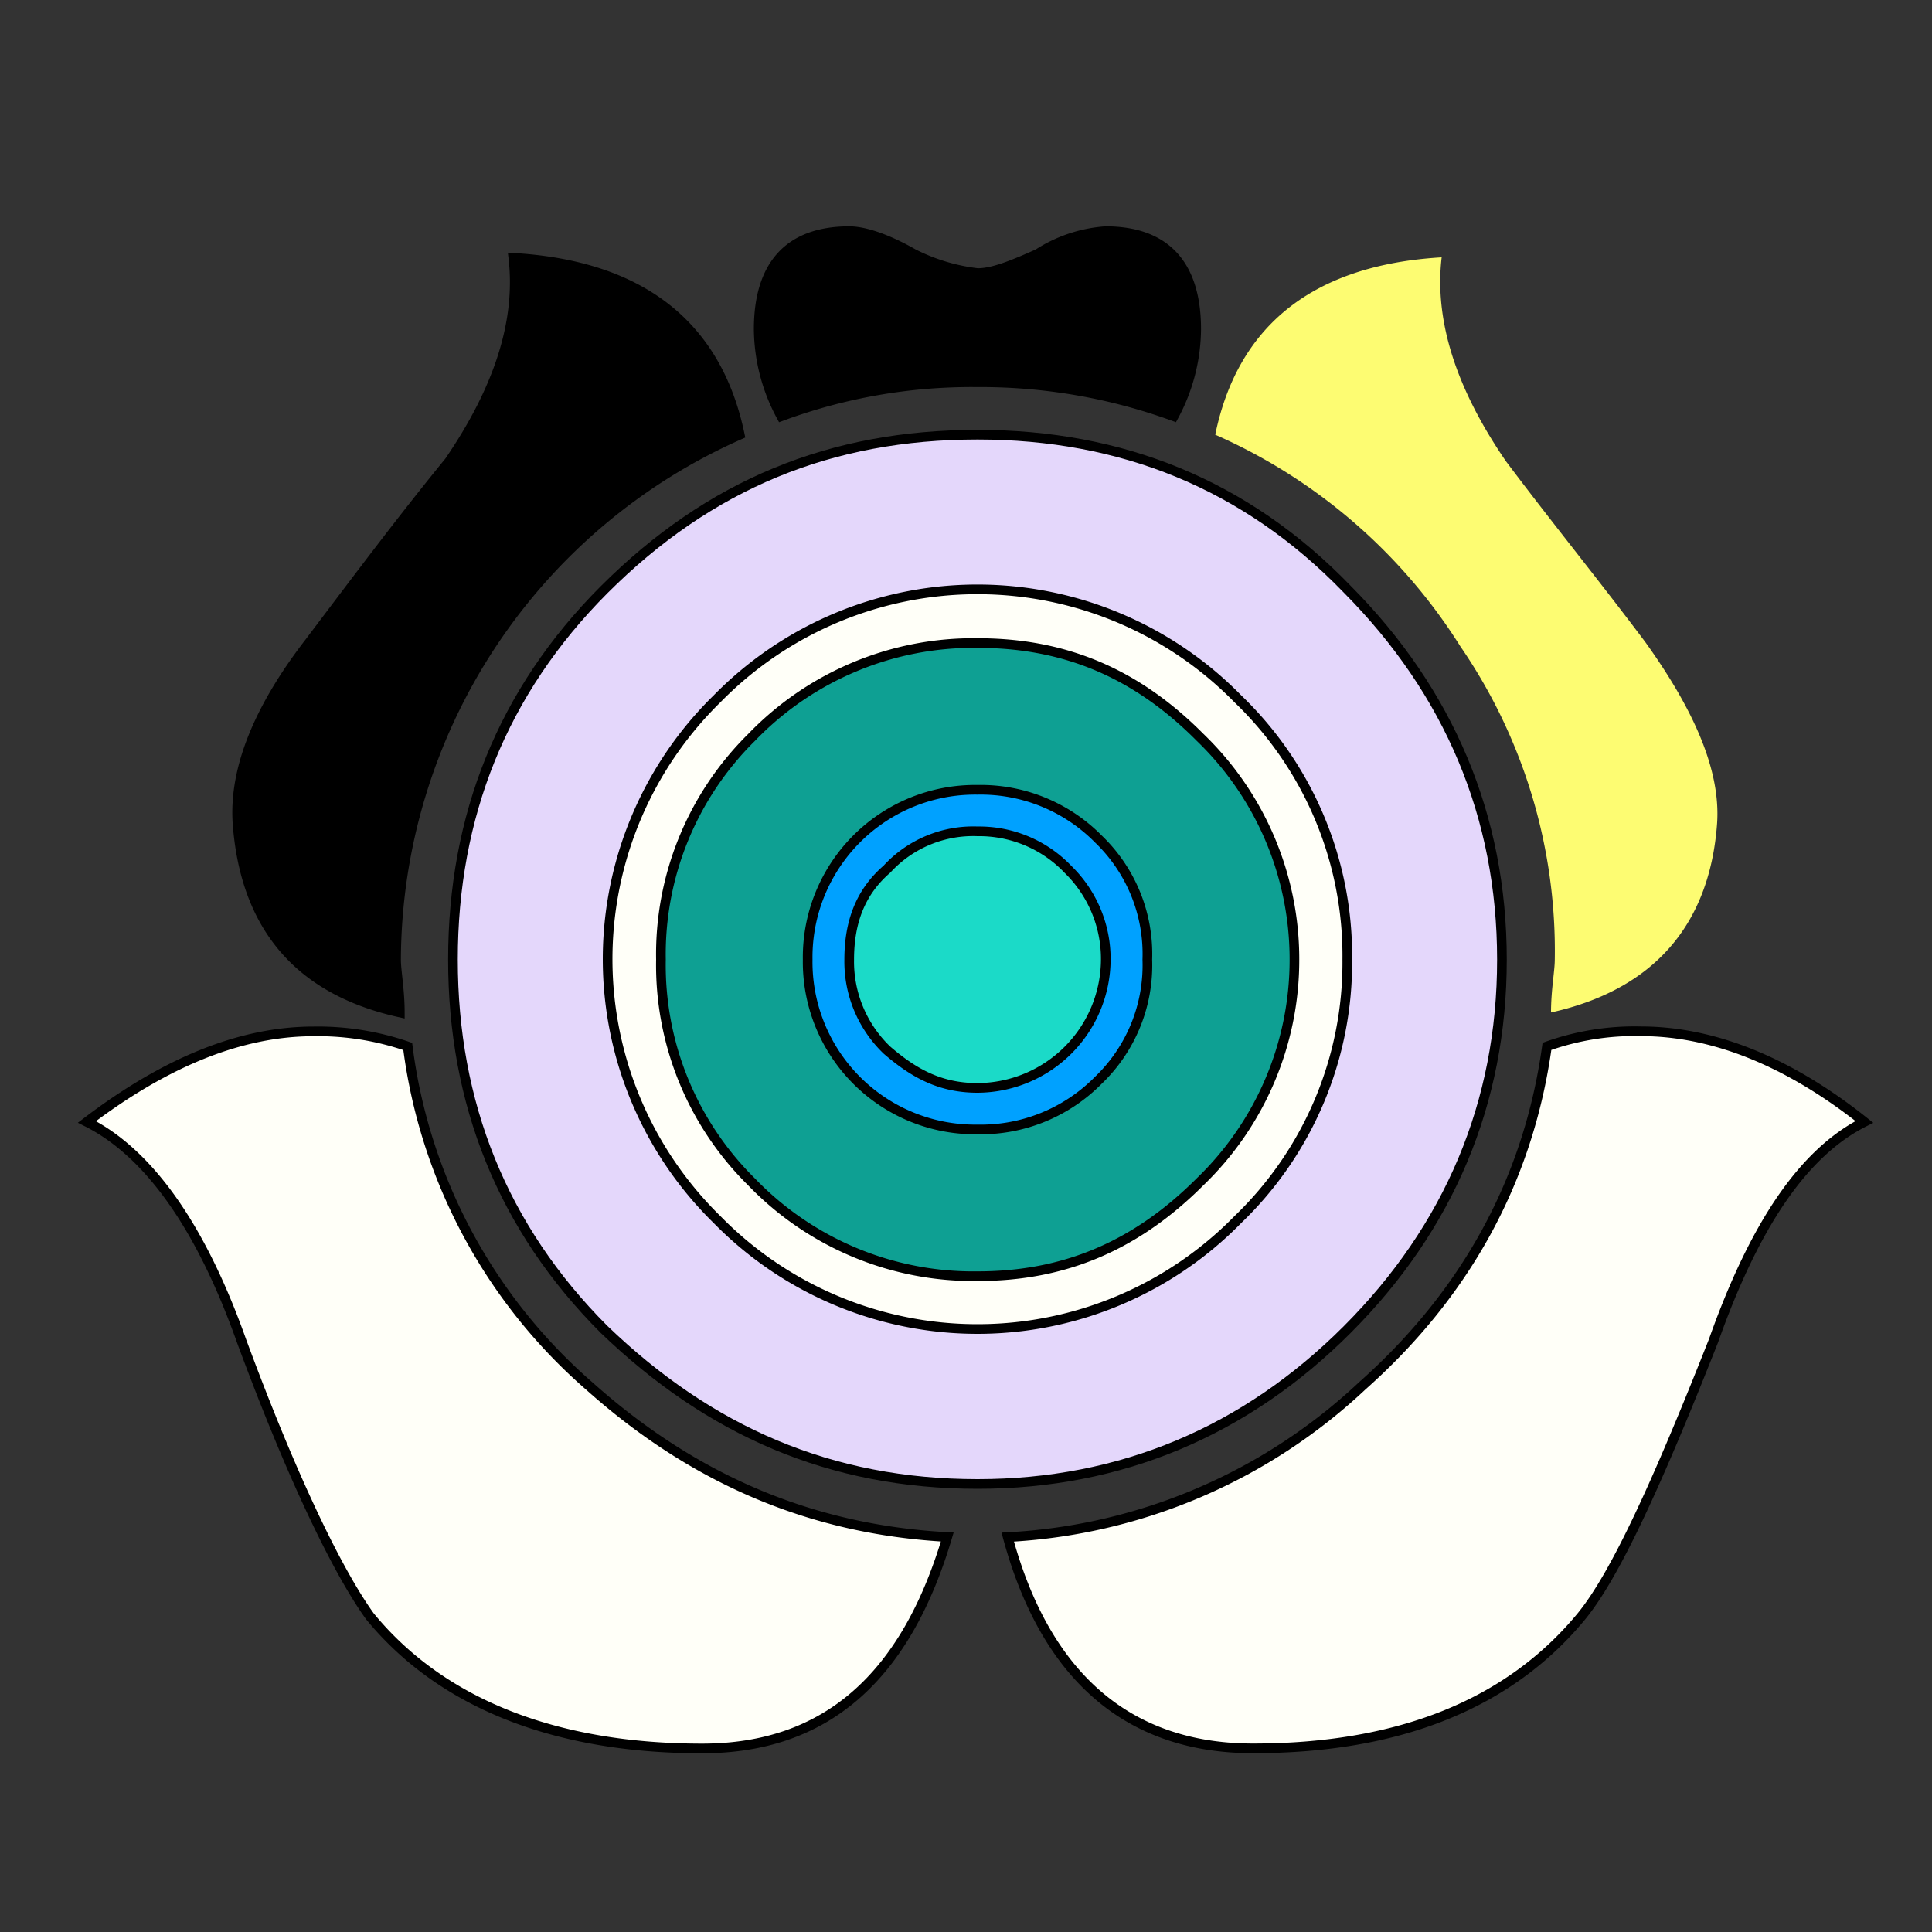 <svg id="Layer_1" data-name="Layer 1" xmlns="http://www.w3.org/2000/svg" viewBox="0 0 200 200"><rect x="0" y="0" width="200" height="200" fill="#333333" stroke="none"/><title>-flower-35</title><rect id="layer_1-2" data-name="layer 1" x="9" y="22" width="200" height="200" fill="none"/><path id="SvgjsPath3301" d="M177.75,85.28c-.78,10.55-6.64,17.19-17.19,19.53,0-2.34.39-4.3.39-5.47a55.65,55.65,0,0,0-9.77-32.42A57.19,57.19,0,0,0,125.8,45c2.34-11.33,10.16-17.58,23.44-18.36-.78,6.64,1.56,13.67,6.64,21.09,4.69,6.25,9.77,12.5,14.45,18.75C175.41,73.56,178.14,79.81,177.75,85.28ZM121.5,43.09a58.44,58.44,0,0,0-20.31-3.52,56.88,56.88,0,0,0-20.31,3.52,19.27,19.27,0,0,1-2.34-9c0-6.64,3.13-10.16,9.38-10.16,1.56,0,3.91.78,6.64,2.34a19.78,19.78,0,0,0,6.64,2c1.56,0,3.52-.78,6.25-2a14.83,14.83,0,0,1,7-2.34c6.25,0,9.38,3.52,9.38,10.16A19.27,19.27,0,0,1,121.5,43.09Zm71.48,73c-6.25,3.13-11.33,10.55-15.62,22.66-5.86,14.84-10.16,24.22-13.67,28.52-7.42,9-18.75,13.67-34,13.67-12.89,0-21.48-7.42-25.39-21.87A58,58,0,0,0,141,143.48c10.55-9.37,17.19-21.09,19.14-35.16a27,27,0,0,1,9.77-1.56C177.36,106.77,185.17,109.89,193,116.14Zm-37.5-16.8c0,14.84-5.47,27.73-16,38.28s-23.44,16-38.28,16c-15.23,0-27.73-5.47-38.67-16C52,127.08,46.89,114.19,46.89,99.34S52,71.61,62.52,61.06C73.45,50.13,86,45,101.19,45c14.84,0,27.73,5.08,38.28,16C150,71.61,155.48,84.5,155.48,99.34ZM76.58,45A59.7,59.7,0,0,0,41,99.34c0,1.17.39,3.13.39,5.47-10.55-2.34-16-9-16.8-19.53-.39-5.47,2-11.72,7.42-18.75C36.73,60.28,41.42,54,46.5,47.78c5.08-7.42,7.42-14.45,6.64-21.09C66.42,27.47,74.23,33.72,76.58,45ZM98.06,159.11C93.77,173.56,85.56,181,72.67,181c-15.23,0-27-4.69-34.37-13.67C35.17,163,30.48,153.64,25,138.8c-4.3-12.11-9.77-19.53-16-22.66q12.3-9.37,23.44-9.37a28.39,28.39,0,0,1,9.77,1.56A55.9,55.9,0,0,0,61,143.48C71.5,152.86,83.61,158.33,98.06,159.11Zm41.41-59.77a36.89,36.89,0,0,0-11.33-27,37.73,37.73,0,0,0-53.91,0,37.73,37.73,0,0,0,0,53.91,37.73,37.73,0,0,0,53.91,0A36.89,36.89,0,0,0,139.47,99.34Zm-5.47,0a31.89,31.89,0,0,1-9.77,23c-6.64,6.64-14.06,9.77-23,9.77a31.88,31.88,0,0,1-23.44-9.77,31.54,31.54,0,0,1-9.37-23,31.54,31.54,0,0,1,9.38-23,31.88,31.88,0,0,1,23.44-9.77c9,0,16.41,3.13,23,9.77A31.89,31.89,0,0,1,134,99.34Zm-15.23,0a16.5,16.5,0,0,0-5.08-12.5,17.1,17.1,0,0,0-12.5-5.08A17.34,17.34,0,0,0,83.61,99.34a17.34,17.34,0,0,0,17.58,17.58,17.1,17.1,0,0,0,12.5-5.08A16.5,16.5,0,0,0,118.77,99.34Zm-4.3,0a13.34,13.34,0,0,1-13.28,13.28c-3.91,0-6.64-1.56-9.37-3.91a12.7,12.7,0,0,1-3.91-9.37c0-3.91,1.17-7,3.91-9.37a12.12,12.12,0,0,1,9.38-3.91A12.7,12.7,0,0,1,110.56,90,12.94,12.94,0,0,1,114.47,99.34Z" fill="#fdfc72"/><path id="th_kal_flower-35_1" data-name="th kal flower-35 1" d="M121.5,43.09a58.44,58.44,0,0,0-20.31-3.52,56.88,56.88,0,0,0-20.31,3.52,19.27,19.27,0,0,1-2.34-9c0-6.64,3.13-10.16,9.38-10.16,1.56,0,3.91.78,6.64,2.34a19.78,19.78,0,0,0,6.64,2c1.56,0,3.52-.78,6.25-2a14.83,14.83,0,0,1,7-2.34c6.25,0,9.38,3.52,9.38,10.16A19.27,19.27,0,0,1,121.5,43.09Z" stroke="#000"/><path id="th_kal_flower-35_3" data-name="th kal flower-35 3" d="M155.48,99.34c0,14.84-5.47,27.73-16,38.28s-23.44,16-38.28,16c-15.23,0-27.73-5.47-38.67-16C52,127.08,46.89,114.19,46.89,99.34S52,71.61,62.52,61.06C73.45,50.13,86,45,101.19,45c14.84,0,27.73,5.08,38.28,16C150,71.61,155.48,84.5,155.48,99.34Z" fill="#e4d7fb" stroke="#000"/><path id="th_kal_flower-35_4" data-name="th kal flower-35 4" d="M76.58,45A59.7,59.7,0,0,0,41,99.34c0,1.17.39,3.13.39,5.47-10.55-2.34-16-9-16.8-19.53-.39-5.47,2-11.72,7.42-18.75C36.73,60.28,41.42,54,46.5,47.78c5.08-7.42,7.42-14.45,6.64-21.09C66.42,27.47,74.23,33.72,76.58,45Z" stroke="#000"/><path id="th_kal_flower-35_5" data-name="th kal flower-35 5" d="M98.06,159.11C93.77,173.56,85.56,181,72.67,181c-15.23,0-27-4.69-34.37-13.67C35.17,163,30.48,153.64,25,138.8c-4.3-12.11-9.77-19.53-16-22.66q12.3-9.37,23.44-9.37a28.39,28.39,0,0,1,9.77,1.56A55.9,55.9,0,0,0,61,143.48C71.5,152.86,83.61,158.33,98.06,159.11Z" fill="#fffff8" stroke="#000"/><path id="th_kal_flower-35_6" data-name="th kal flower-35 6" d="M139.47,99.34a36.89,36.89,0,0,0-11.33-27,37.73,37.73,0,0,0-53.91,0,37.73,37.73,0,0,0,0,53.91,37.73,37.73,0,0,0,53.91,0A36.89,36.89,0,0,0,139.47,99.34Z" fill="#fffff8" stroke="#000"/><path id="th_kal_flower-35_7" data-name="th kal flower-35 7" d="M134,99.34a31.89,31.89,0,0,1-9.77,23c-6.64,6.64-14.06,9.77-23,9.77a31.88,31.88,0,0,1-23.44-9.77,31.54,31.54,0,0,1-9.37-23,31.54,31.54,0,0,1,9.38-23,31.88,31.88,0,0,1,23.44-9.77c9,0,16.41,3.13,23,9.77A31.89,31.89,0,0,1,134,99.34Z" fill="#0ea093" stroke="#000"/><path id="th_kal_flower-35_8" data-name="th kal flower-35 8" d="M118.77,99.34a16.5,16.5,0,0,0-5.08-12.5,17.1,17.1,0,0,0-12.5-5.08A17.34,17.34,0,0,0,83.61,99.34a17.34,17.34,0,0,0,17.58,17.58,17.1,17.1,0,0,0,12.5-5.08A16.5,16.5,0,0,0,118.77,99.34Z" fill="#00a1ff" stroke="#000"/><path id="th_kal_flower-35_9" data-name="th kal flower-35 9" d="M114.47,99.34a13.34,13.34,0,0,1-13.28,13.28c-3.91,0-6.64-1.56-9.37-3.91a12.7,12.7,0,0,1-3.91-9.37c0-3.91,1.17-7,3.91-9.37a12.12,12.12,0,0,1,9.38-3.91A12.7,12.7,0,0,1,110.56,90,12.94,12.94,0,0,1,114.47,99.34Z" fill="#1bdac8" stroke="#000"/><path id="th_kal_flower-35_2" data-name="th kal flower-35 2" d="M193,116.14c-6.25,3.13-11.33,10.55-15.62,22.66-5.86,14.84-10.16,24.22-13.67,28.52-7.42,9-18.75,13.67-34,13.67-12.89,0-21.48-7.42-25.39-21.87A58,58,0,0,0,141,143.48c10.55-9.37,17.19-21.09,19.14-35.16a27,27,0,0,1,9.77-1.56C177.36,106.77,185.17,109.89,193,116.14Z" fill="#fffff8" stroke="#000"/></svg>